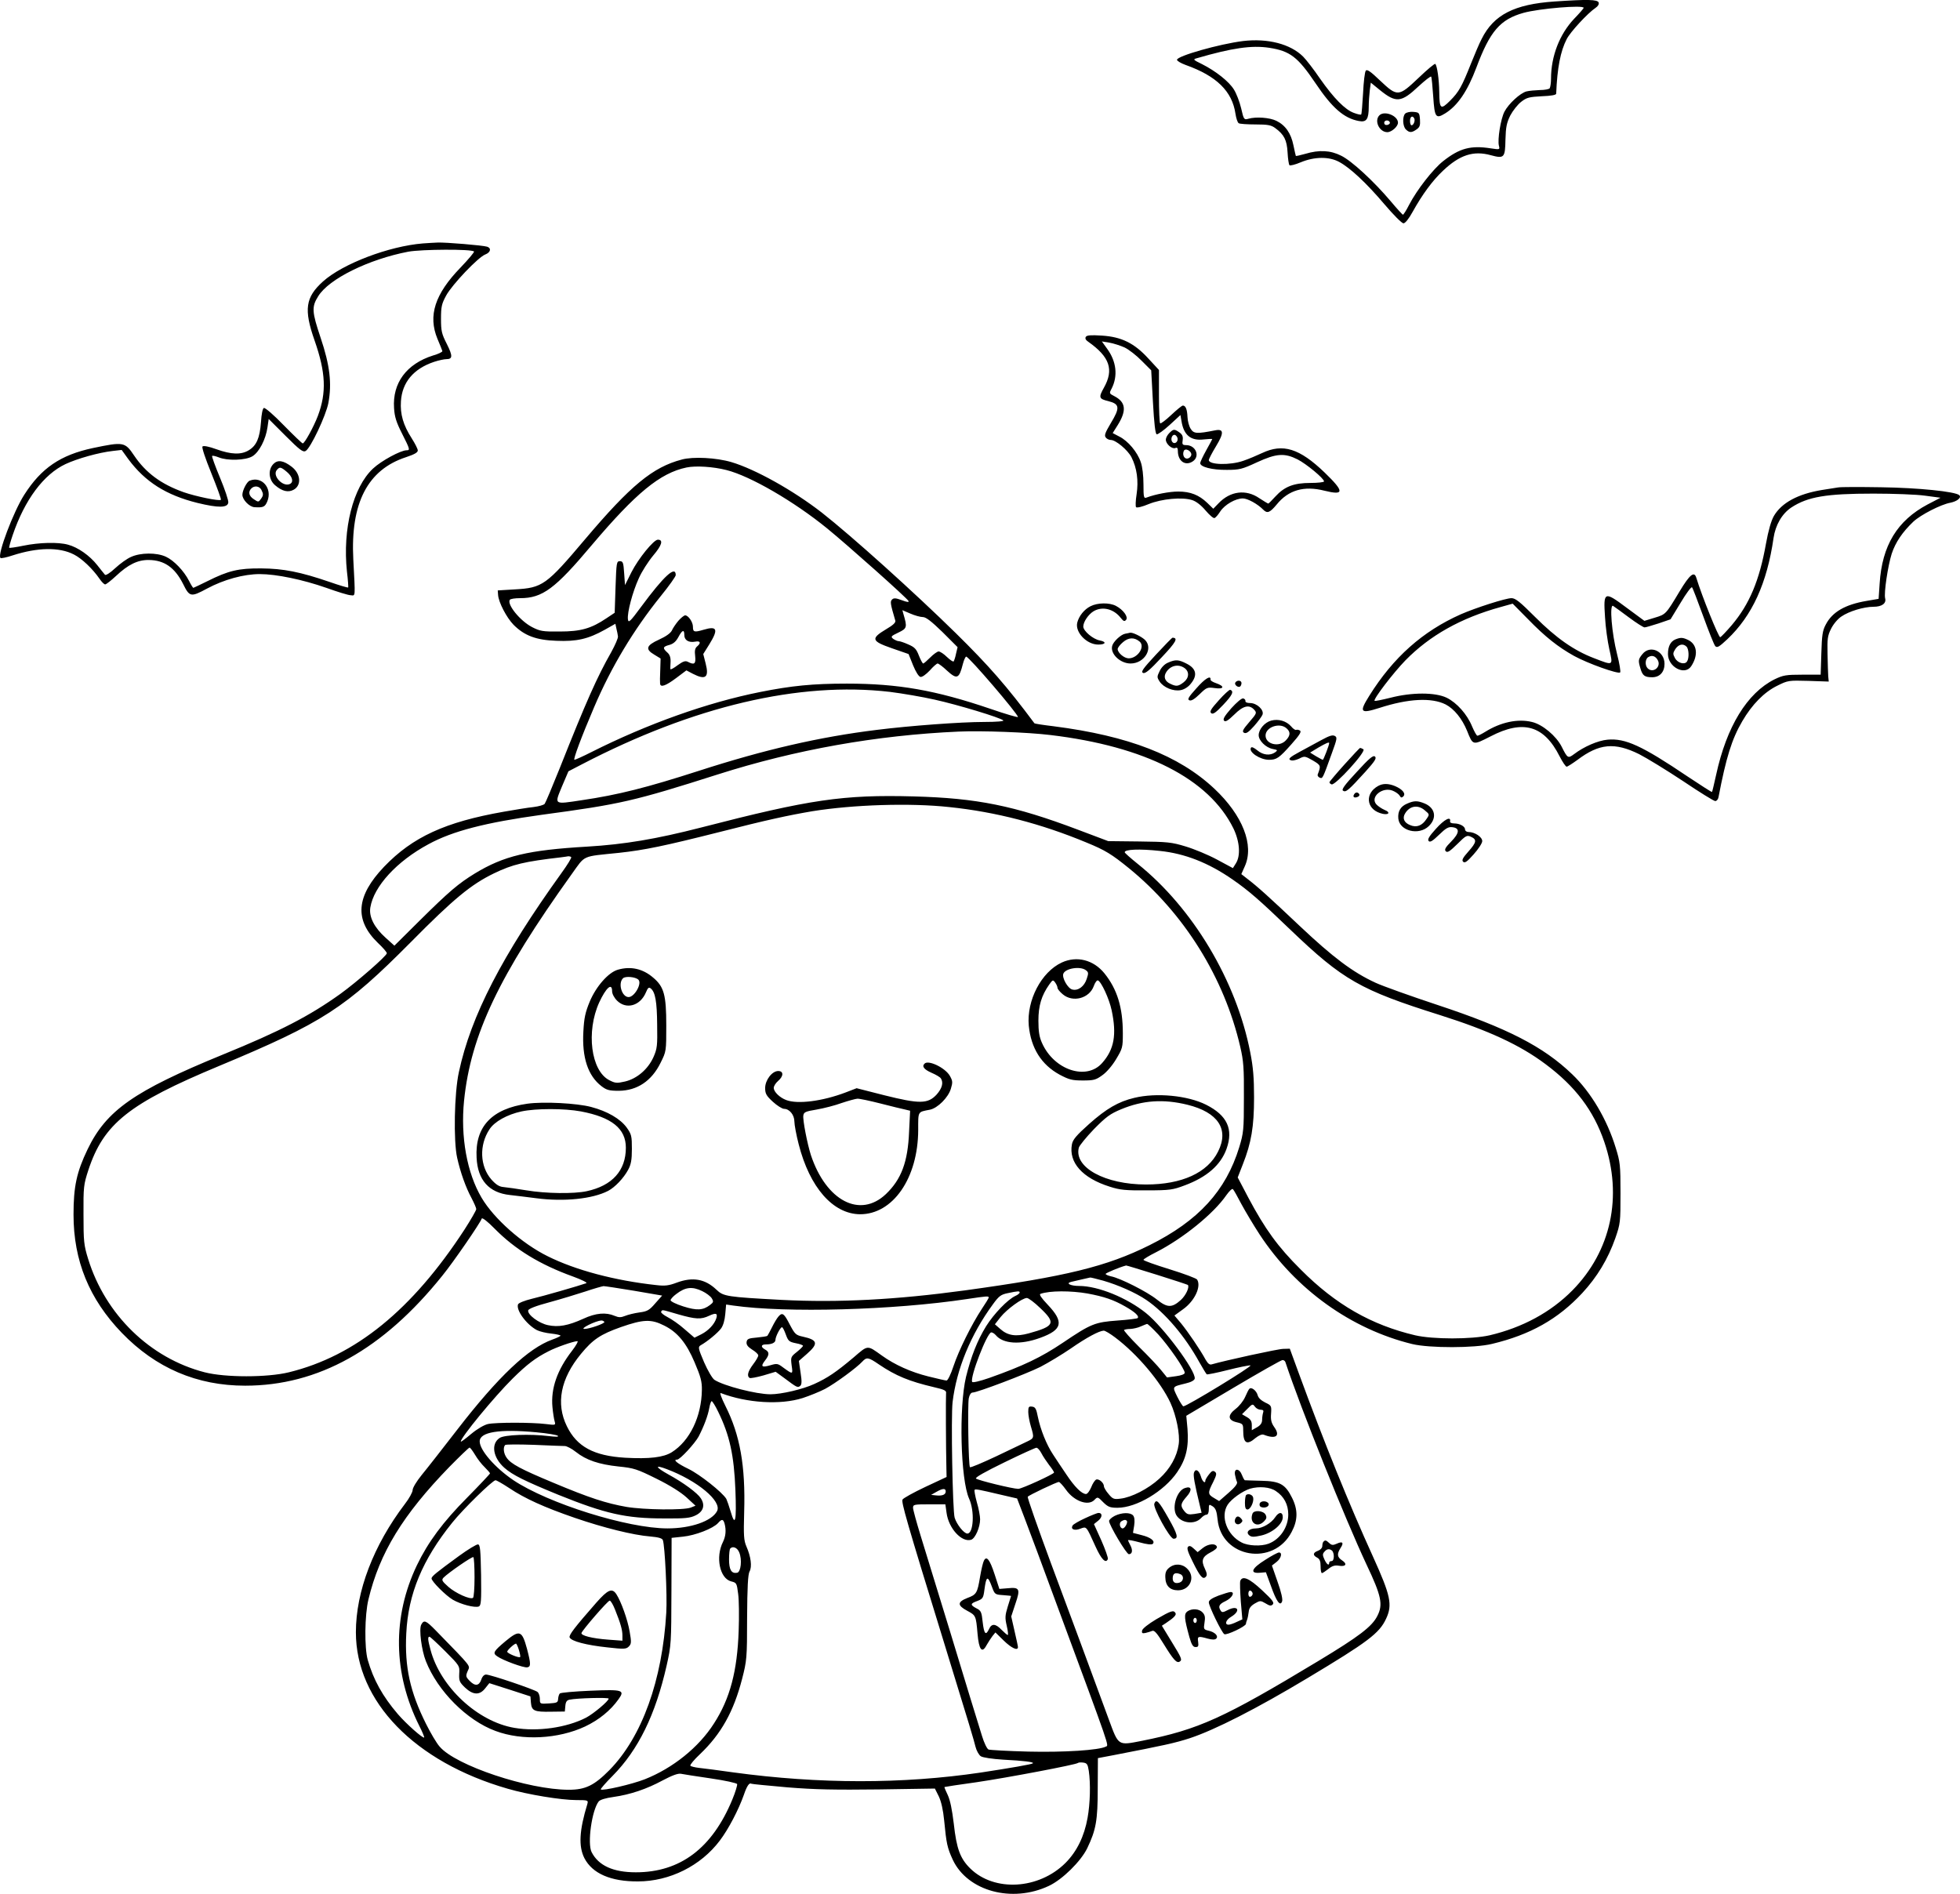 <?xml version="1.0" encoding="UTF-8"?>
<svg xmlns="http://www.w3.org/2000/svg" version="1.0" viewBox="0 0 1139.782 1101.417" preserveAspectRatio="xMidYMid meet">
  <g transform="translate(-310.047,1466.867) scale(0.1,-0.1)" fill="#000000" stroke="none">
    <path d="M12140 14660 c-233 -16 -353 -77 -423 -217 -14 -26 -41 -91 -62 -143 -54 -136 -71 -166 -122 -217 -55 -55 -62 -49 -63 52 -1 71 -12 151 -23 162 -4 3 -47 -33 -97 -81 -117 -111 -123 -111 -224 -16 -55 53 -76 67 -83 58 -6 -7 -13 -66 -16 -132 -4 -65 -8 -121 -11 -123 -2 -3 -21 1 -42 9 -51 18 -117 85 -197 199 -36 53 -81 111 -99 129 -74 73 -205 107 -349 90 -137 -17 -384 -87 -384 -109 0 -7 23 -20 50 -30 180 -64 271 -153 290 -284 4 -26 12 -51 19 -55 6 -4 50 -7 98 -7 72 0 91 -4 114 -21 52 -38 68 -70 72 -142 2 -37 7 -70 11 -74 4 -4 33 3 66 17 80 33 164 34 223 2 63 -34 157 -121 263 -246 52 -61 101 -111 111 -111 10 0 31 26 54 68 55 99 115 181 176 238 97 92 177 118 278 90 78 -21 83 -15 85 91 2 73 7 97 28 140 15 28 43 64 64 80 32 25 47 28 120 32 53 2 83 7 83 15 6 150 25 247 61 317 21 42 123 152 168 182 15 10 21 22 18 31 -7 18 -64 19 -257 6z m170 -37 c0 -3 -25 -32 -56 -64 -84 -89 -134 -217 -134 -348 0 -25 -4 -50 -8 -56 -4 -5 -29 -10 -57 -10 -27 -1 -62 -4 -78 -8 -37 -10 -104 -72 -128 -118 -22 -43 -41 -163 -32 -198 6 -23 5 -23 -48 -15 -116 18 -181 1 -277 -75 -59 -47 -151 -165 -197 -253 -16 -32 -33 -58 -36 -58 -3 0 -35 35 -71 78 -99 117 -227 235 -288 265 -63 32 -129 35 -209 11 -29 -8 -54 -14 -55 -12 -1 2 -7 29 -14 62 -14 69 -46 116 -99 142 -39 19 -118 25 -163 12 -25 -7 -27 -5 -42 61 -9 38 -28 87 -42 109 -29 47 -105 107 -186 148 -52 25 -53 28 -30 34 206 60 319 76 420 61 123 -19 167 -53 271 -207 96 -143 165 -203 251 -219 45 -9 58 10 58 83 0 27 3 70 6 95 l6 45 54 -44 c93 -75 123 -72 223 22 38 35 71 61 74 57 3 -4 8 -57 12 -116 8 -122 15 -131 69 -98 73 45 130 129 182 267 79 211 138 280 274 318 90 25 350 47 350 29z M11272 14008 c-17 -17 -15 -74 4 -92 20 -20 34 -20 62 0 19 13 22 24 20 57 -3 40 -5 42 -38 45 -19 2 -41 -3 -48 -10z m52 -27 c8 -12 -3 -41 -15 -41 -5 0 -9 11 -9 25 0 25 14 34 24 16z M11122 13998 c-32 -32 0 -98 46 -98 25 0 62 33 62 55 0 41 -79 72 -108 43z m61 -43 c1 -5 -6 -11 -15 -13 -11 -2 -18 3 -18 13 0 17 30 18 33 0z M5560 13253 c-198 -16 -466 -118 -581 -221 -102 -92 -113 -162 -49 -344 65 -186 70 -302 19 -438 -24 -63 -77 -160 -88 -160 -4 0 -54 48 -111 106 -56 58 -108 103 -115 100 -7 -2 -14 -34 -17 -84 -7 -91 -26 -135 -71 -162 -44 -27 -102 -25 -188 6 -44 16 -75 22 -81 16 -5 -5 15 -66 52 -157 33 -82 58 -150 55 -153 -9 -9 -147 20 -216 44 -132 47 -221 113 -289 214 -53 79 -62 80 -239 43 -188 -40 -300 -116 -399 -271 -63 -98 -158 -349 -139 -368 4 -4 36 3 72 15 143 46 270 49 355 5 46 -23 109 -83 149 -141 12 -18 27 -33 33 -33 6 0 34 22 63 49 70 66 126 94 191 93 90 -1 151 -44 199 -139 38 -77 45 -78 140 -27 97 52 213 84 306 84 96 0 250 -32 387 -80 64 -23 128 -43 142 -43 28 -2 27 -20 15 208 -17 328 83 522 307 595 48 16 68 27 68 39 0 9 -16 40 -35 70 -50 78 -68 141 -63 216 7 110 73 189 192 229 27 9 60 16 72 16 37 0 38 18 3 88 -30 59 -34 75 -34 147 0 70 4 87 30 135 34 63 187 224 228 239 31 12 36 37 10 45 -26 8 -241 26 -288 24 -22 -1 -60 -3 -85 -5z m297 -47 c3 -3 -32 -45 -79 -94 -149 -154 -189 -279 -134 -413 15 -35 28 -68 29 -72 1 -5 -23 -17 -55 -26 -154 -49 -236 -160 -226 -306 3 -50 13 -82 46 -147 47 -93 48 -98 27 -98 -34 0 -147 -61 -195 -106 -117 -109 -178 -352 -152 -599 6 -49 9 -92 7 -93 -2 -2 -50 12 -107 32 -172 59 -270 78 -398 79 -133 1 -191 -13 -313 -74 -43 -21 -80 -39 -82 -39 -3 0 -14 18 -25 40 -30 59 -89 120 -135 141 -54 25 -147 24 -202 -1 -24 -10 -65 -40 -93 -66 -29 -27 -54 -43 -59 -38 -4 5 -25 30 -45 56 -44 56 -113 104 -170 119 -57 16 -168 13 -260 -6 -43 -9 -80 -14 -82 -12 -2 2 7 35 20 73 70 206 180 354 308 414 69 32 193 67 274 76 l52 6 39 -54 c98 -132 220 -209 401 -254 123 -30 176 -29 180 2 2 12 -20 77 -48 144 -28 67 -49 125 -46 127 3 3 20 -1 38 -8 50 -21 156 -18 196 6 39 23 78 98 88 169 l7 48 98 -98 c83 -83 102 -97 117 -88 29 17 118 206 132 279 21 113 9 219 -45 379 -51 152 -53 180 -14 242 62 101 294 215 524 259 78 14 368 16 382 1z M4691 11971 c-33 -33 -29 -93 10 -125 41 -35 76 -43 108 -25 46 26 40 93 -12 133 -48 37 -81 42 -106 17z m78 -47 c33 -28 41 -61 15 -71 -41 -16 -101 50 -74 82 17 20 23 19 59 -11z M4552 11873 c-16 -6 -42 -56 -42 -82 0 -28 40 -70 70 -72 52 -3 61 1 75 34 31 76 -32 149 -103 120z m68 -52 c13 -26 13 -33 -3 -55 -13 -18 -15 -18 -40 -1 -29 18 -35 43 -15 63 18 18 46 14 58 -7z M9415 12710 c-6 -9 -1 -19 14 -29 125 -88 150 -162 91 -267 -32 -57 -29 -65 25 -78 67 -17 70 -38 14 -130 -32 -54 -38 -70 -28 -82 6 -8 19 -14 29 -14 29 0 98 -58 120 -100 32 -63 42 -137 30 -216 -6 -37 -7 -71 -3 -75 5 -5 38 3 73 18 76 31 197 42 254 23 22 -7 52 -30 77 -60 23 -27 46 -47 52 -44 7 2 22 20 34 39 26 39 88 75 131 75 27 0 86 -32 119 -66 23 -23 38 -17 78 31 68 84 159 110 277 80 117 -29 117 -6 1 106 -146 140 -242 170 -363 113 -30 -14 -79 -35 -109 -45 -76 -27 -201 -24 -201 4 0 6 18 41 41 79 48 79 47 104 -4 94 -106 -21 -124 -20 -142 8 -10 15 -18 46 -19 69 -2 46 -11 67 -27 67 -6 0 -36 -25 -68 -55 -32 -30 -61 -52 -64 -48 -4 3 -7 75 -7 158 l0 152 -61 66 c-82 90 -157 127 -272 134 -63 4 -86 2 -92 -7z m225 -62 c25 -12 70 -47 100 -78 l55 -55 10 -184 c7 -126 14 -186 22 -188 6 -2 40 22 75 54 l63 58 6 -35 c13 -82 54 -116 129 -107 28 3 50 4 50 2 0 -1 -16 -31 -35 -65 -19 -34 -35 -68 -35 -75 0 -22 70 -40 155 -39 73 0 89 4 175 44 113 52 160 55 236 17 51 -26 154 -111 154 -128 0 -5 -36 -9 -79 -9 -97 0 -151 -21 -204 -79 -20 -22 -39 -41 -41 -41 -3 0 -26 14 -52 31 -78 54 -170 42 -238 -30 l-30 -31 -35 34 c-48 46 -98 66 -169 66 -51 0 -134 -16 -184 -35 -16 -6 -18 1 -18 77 0 50 -6 103 -16 130 -19 57 -74 123 -125 148 l-38 20 29 46 c53 85 48 134 -20 169 -29 15 -30 16 -15 44 37 73 28 157 -26 231 l-31 43 43 -7 c24 -4 64 -17 89 -28z M9900 12150 c-11 -11 -20 -28 -20 -38 0 -25 35 -56 55 -49 11 5 15 0 15 -17 0 -59 43 -89 86 -61 45 29 19 95 -38 95 -21 0 -24 4 -20 29 3 21 -2 33 -19 45 -30 21 -35 20 -59 -4z m47 -26 c8 -21 -13 -42 -28 -27 -13 13 -5 43 11 43 6 0 13 -7 17 -16z m81 -102 c-2 -9 -11 -18 -21 -20 -19 -4 -32 20 -23 43 8 22 48 0 44 -23z M7065 11996 c-168 -44 -297 -150 -561 -462 -227 -269 -249 -284 -409 -293 l-100 -6 2 -27 c3 -42 49 -131 90 -173 63 -63 131 -89 249 -93 118 -5 184 10 281 64 l62 35 6 -28 c4 -15 8 -36 9 -45 2 -9 -16 -50 -39 -92 -82 -144 -144 -283 -300 -676 -43 -107 -82 -200 -87 -206 -5 -7 -34 -15 -66 -19 -31 -3 -109 -16 -172 -27 -341 -60 -530 -147 -696 -320 -163 -171 -174 -309 -36 -443 29 -27 52 -54 52 -60 0 -15 -174 -167 -271 -237 -179 -128 -348 -216 -684 -353 -515 -211 -676 -324 -785 -550 -64 -133 -82 -217 -82 -380 0 -268 91 -491 281 -688 197 -204 436 -307 717 -307 425 0 802 210 1147 640 65 80 221 307 229 332 3 7 36 -19 74 -58 120 -122 265 -210 456 -279 52 -19 86 -36 78 -39 -39 -14 -253 -76 -318 -91 -41 -10 -76 -24 -79 -32 -13 -33 49 -118 110 -150 16 -8 53 -17 83 -20 30 -3 54 -9 54 -12 0 -3 -22 -14 -48 -23 -139 -50 -313 -214 -552 -523 -85 -110 -178 -229 -207 -264 -30 -37 -53 -75 -53 -88 0 -12 -20 -49 -45 -81 -183 -241 -285 -509 -285 -746 0 -402 341 -754 883 -910 116 -34 311 -66 399 -66 68 0 70 -1 64 -23 -47 -154 -52 -246 -17 -315 46 -89 153 -136 311 -135 185 0 366 91 476 237 51 67 110 181 140 266 18 53 32 73 44 65 3 -2 98 -11 210 -21 160 -13 277 -15 531 -12 l326 5 23 -46 c14 -30 25 -78 31 -140 13 -135 18 -158 50 -228 86 -183 345 -253 559 -152 79 37 186 143 223 219 51 107 61 161 61 349 l1 175 90 17 c295 57 359 71 445 99 145 48 387 171 685 350 350 210 417 260 456 345 38 81 26 135 -76 360 -141 310 -284 664 -431 1065 l-53 145 -38 -1 c-30 0 -340 -68 -416 -90 -12 -4 -22 4 -35 26 -31 58 -104 164 -143 212 l-39 46 51 37 c67 48 106 132 81 172 -4 7 -76 34 -160 60 -84 26 -152 50 -152 55 0 4 33 24 73 44 155 79 334 223 409 332 17 24 34 40 38 35 5 -4 27 -44 50 -88 24 -44 71 -123 105 -175 210 -320 532 -551 888 -638 100 -24 363 -24 464 1 222 53 384 144 525 296 86 93 149 197 192 319 29 84 30 92 30 262 0 162 -2 181 -28 264 -50 164 -144 323 -253 427 -167 161 -378 269 -783 403 -157 52 -319 110 -360 129 -133 61 -248 148 -441 330 -183 173 -245 229 -308 277 l-32 25 20 45 c56 123 -12 297 -177 452 -206 193 -498 307 -935 363 -60 7 -110 15 -111 17 -161 216 -264 334 -457 524 -240 236 -608 567 -779 701 -167 130 -388 253 -526 294 -88 26 -223 33 -289 15z m260 -61 c139 -35 392 -182 585 -339 120 -98 467 -407 474 -423 3 -8 -10 -6 -39 5 -35 13 -47 14 -57 4 -12 -12 -10 -24 19 -123 3 -11 -13 -26 -54 -50 -90 -54 -85 -69 33 -110 l98 -34 26 -65 c16 -39 33 -66 43 -68 10 -2 32 14 54 37 20 23 41 41 46 41 5 0 30 -18 54 -41 59 -54 71 -48 93 39 6 23 15 42 19 42 16 0 301 -333 301 -351 0 -4 -72 17 -159 47 -320 109 -538 147 -836 147 -197 0 -320 -12 -505 -49 -306 -61 -654 -185 -980 -349 -49 -25 -94 -45 -99 -45 -9 0 40 132 114 305 100 235 230 451 388 647 48 59 87 114 87 122 0 58 -68 -4 -201 -184 -65 -88 -74 -96 -77 -73 -5 39 27 159 63 238 17 39 55 98 84 133 51 60 60 92 27 92 -24 0 -112 -108 -153 -188 l-38 -76 -5 70 c-4 61 -7 69 -25 69 -19 0 -20 -8 -25 -150 l-5 -150 -48 -32 c-89 -60 -150 -77 -272 -77 -100 -1 -114 2 -161 26 -69 36 -146 131 -129 158 3 6 30 10 60 10 130 0 203 54 418 310 255 301 396 418 550 450 53 11 154 5 232 -15z m1142 -855 c18 0 49 -24 114 -87 l88 -88 -9 -38 c-4 -21 -11 -41 -14 -45 -4 -3 -21 9 -39 26 -18 18 -40 32 -48 32 -8 0 -30 -16 -49 -35 -19 -19 -37 -35 -41 -35 -4 0 -15 21 -25 46 -15 39 -25 49 -62 65 -24 11 -49 19 -56 19 -7 0 -20 6 -31 13 -16 13 -14 16 30 37 50 24 52 30 29 108 l-6 22 47 -20 c25 -11 58 -20 72 -20z m-192 -435 c72 -9 189 -29 260 -45 136 -30 383 -105 400 -121 5 -5 -39 -9 -112 -9 -135 0 -432 -22 -623 -46 -334 -41 -654 -115 -1035 -238 -304 -98 -470 -140 -681 -171 -165 -25 -160 -28 -116 79 l38 89 79 41 c650 338 1263 482 1790 421z m934 -251 c552 -66 922 -255 1064 -543 37 -77 43 -159 14 -204 l-17 -27 -93 50 c-50 27 -132 61 -182 76 -82 25 -106 27 -270 29 l-180 2 -175 66 c-373 141 -589 184 -955 194 -412 11 -603 -17 -1238 -181 -261 -67 -445 -98 -662 -111 -344 -20 -485 -54 -653 -156 -96 -59 -148 -103 -318 -271 l-150 -149 -51 46 c-66 59 -98 122 -89 176 20 123 154 269 338 368 141 77 333 126 658 171 461 62 535 79 1025 235 452 144 924 228 1400 249 134 6 403 -4 534 -20z m-588 -419 c270 -28 535 -97 797 -206 110 -45 147 -68 248 -150 320 -261 554 -636 647 -1039 19 -82 22 -123 21 -295 0 -188 -2 -205 -27 -288 -78 -254 -237 -428 -522 -570 -249 -124 -485 -182 -1075 -263 -397 -54 -732 -72 -1065 -55 -316 17 -338 20 -378 59 -66 63 -138 76 -232 41 -45 -17 -68 -20 -118 -14 -240 26 -470 87 -632 168 -148 73 -312 218 -384 340 -85 144 -123 354 -102 564 39 383 203 728 626 1318 82 114 55 101 276 124 148 16 263 40 584 121 274 70 399 97 540 121 237 38 567 49 796 24z m1224 -255 c146 -15 283 -69 423 -166 95 -66 155 -118 337 -293 305 -292 406 -350 870 -496 284 -90 465 -174 613 -285 173 -129 280 -270 342 -453 108 -317 39 -634 -185 -862 -126 -128 -291 -217 -482 -262 -106 -24 -329 -24 -433 0 -255 60 -463 179 -665 382 -134 133 -208 236 -305 418 l-62 118 30 77 c49 124 65 218 65 387 0 115 -5 177 -22 263 -81 417 -334 840 -655 1097 -41 33 -75 63 -75 67 -2 17 85 21 204 8z m-3423 -36 c4 -3 -22 -45 -56 -92 -346 -481 -527 -831 -597 -1158 -27 -122 -32 -402 -10 -499 19 -85 50 -172 83 -233 15 -29 28 -58 28 -65 0 -7 -31 -61 -69 -120 -304 -466 -633 -734 -1020 -829 -126 -31 -371 -31 -491 0 -317 82 -577 335 -677 659 -25 81 -27 102 -27 258 -1 161 1 175 28 258 89 271 236 388 762 607 602 251 733 336 1114 720 250 253 350 335 484 400 108 52 175 68 391 93 17 2 35 5 41 6 6 0 13 -2 16 -5z m3406 -2429 c96 -30 177 -57 180 -59 11 -12 -11 -60 -40 -87 -52 -47 -79 -47 -140 2 -56 45 -214 125 -267 135 -17 4 -31 10 -31 14 0 5 80 39 119 49 2 1 82 -24 179 -54z m-313 -34 c87 -25 191 -71 251 -112 109 -74 226 -212 308 -361 21 -37 41 -70 44 -72 4 -2 59 9 122 25 63 16 123 28 132 27 16 -3 -370 -238 -390 -238 -4 0 -20 25 -35 55 -30 62 -32 58 48 78 31 7 51 18 53 28 8 44 -182 300 -283 381 -110 89 -279 158 -389 158 -52 0 -81 16 -45 24 27 7 101 23 109 25 3 1 37 -8 75 -18z m-2727 -59 l163 -28 -40 -45 c-35 -41 -47 -47 -92 -53 -29 -4 -66 -13 -83 -20 -25 -10 -37 -10 -61 0 -51 22 -110 17 -183 -17 -88 -40 -145 -50 -205 -37 -53 11 -120 61 -115 86 2 9 44 26 123 47 66 18 161 47 210 63 50 17 97 30 105 31 8 0 88 -12 178 -27z m396 -2 c23 -11 47 -29 55 -41 12 -20 11 -24 -10 -40 -41 -31 -76 -33 -155 -8 -41 13 -74 29 -74 36 0 6 15 23 33 36 53 41 93 45 151 17z m1846 -8 c0 -5 -11 -14 -25 -20 -45 -21 -124 -103 -170 -176 -51 -83 -87 -174 -117 -295 -42 -177 -32 -597 18 -708 33 -72 26 -203 -10 -203 -20 0 -62 53 -74 92 -12 39 -22 587 -12 673 23 191 105 392 235 569 34 47 46 56 85 64 61 13 70 13 70 4z m395 -6 c96 -18 150 -36 220 -76 56 -32 82 -56 71 -67 -3 -3 -56 -10 -116 -14 -133 -10 -154 -18 -320 -130 -125 -84 -229 -134 -427 -204 -52 -18 -96 -29 -99 -23 -15 24 87 288 111 288 7 0 18 -7 26 -16 42 -51 143 -58 258 -16 130 47 140 92 44 193 -38 40 -51 60 -42 63 54 19 176 19 274 2z m-575 -23 c0 -5 -19 -35 -41 -68 -59 -90 -133 -239 -164 -332 -15 -46 -33 -83 -40 -83 -7 0 -55 11 -107 24 -100 25 -194 67 -269 121 -87 62 -79 63 -165 -11 -101 -85 -151 -119 -228 -154 -67 -31 -192 -60 -255 -60 -83 0 -272 49 -326 84 -12 8 -39 54 -60 102 -35 82 -36 89 -20 99 41 23 99 72 118 97 13 17 22 49 25 84 l5 56 41 -6 c309 -44 930 -27 1361 38 113 17 125 18 125 9z m299 -61 c93 -88 85 -106 -67 -148 -74 -20 -121 -13 -164 25 l-32 28 33 42 c37 46 126 111 153 111 9 0 44 -26 77 -58z m-2105 -37 c102 -29 133 -31 181 -8 39 18 50 14 41 -15 -11 -35 -46 -72 -87 -93 l-40 -20 -57 49 c-31 28 -76 59 -100 71 -23 12 -40 26 -37 31 8 13 -1 14 99 -15z m-429 -44 c5 -9 -87 -41 -116 -41 -30 0 64 47 98 49 6 1 14 -3 18 -8z m347 -21 c78 -38 131 -103 178 -215 35 -82 43 -111 42 -160 -2 -154 -70 -296 -175 -362 -48 -30 -129 -40 -272 -32 -181 11 -280 64 -338 183 -65 132 -37 277 82 421 69 84 114 114 233 156 129 45 175 47 250 9z m2874 -52 c60 -66 154 -201 154 -223 0 -8 -20 -16 -52 -20 l-51 -7 -35 43 c-19 24 -77 85 -128 135 -51 51 -90 95 -87 98 4 3 20 6 37 6 17 1 45 7 61 15 17 7 33 14 36 14 4 1 33 -27 65 -61z m-250 -18 c129 -97 265 -259 321 -380 34 -74 56 -184 48 -240 -10 -72 -50 -144 -113 -201 -64 -59 -162 -109 -226 -116 -38 -5 -45 -2 -69 27 -15 17 -27 38 -27 45 0 20 -29 45 -45 39 -7 -3 -21 -23 -29 -45 -9 -21 -22 -39 -30 -39 -25 0 -66 41 -114 113 -27 40 -62 92 -78 117 -38 57 -73 145 -88 218 -9 47 -15 58 -33 60 -20 3 -23 -1 -23 -31 0 -18 7 -56 15 -83 20 -67 20 -69 -22 -89 -21 -10 -103 -49 -182 -87 -79 -37 -147 -66 -150 -62 -9 8 -14 359 -7 400 4 21 13 34 22 34 27 0 309 107 394 149 46 24 126 72 177 107 92 64 165 103 192 104 8 0 38 -18 67 -40z m-3159 -77 c-86 -111 -124 -219 -114 -327 3 -33 9 -71 13 -84 6 -22 6 -22 -52 -15 -80 10 -290 10 -336 0 -22 -5 -62 -28 -98 -58 -33 -28 -60 -48 -60 -44 0 24 195 261 302 367 83 82 133 120 208 158 46 24 144 58 168 59 7 1 -7 -25 -31 -56z m1784 -79 c99 -67 177 -99 322 -133 61 -14 72 -20 69 -36 -2 -18 -1 -315 2 -438 l1 -48 -124 -58 c-68 -32 -127 -65 -132 -73 -8 -15 19 -112 246 -848 147 -477 168 -548 178 -589 6 -24 20 -49 31 -56 12 -8 67 -16 131 -20 120 -6 180 -14 172 -21 -5 -6 -127 -27 -304 -54 -452 -67 -939 -67 -1438 1 -82 12 -171 23 -198 26 -26 3 -50 9 -52 13 -3 5 22 35 56 67 123 117 196 248 245 438 27 105 29 121 29 355 1 179 5 251 14 269 16 28 8 87 -18 146 -15 35 -17 62 -13 201 8 268 -24 447 -109 616 -23 46 -35 79 -27 75 153 -58 346 -70 476 -29 40 13 99 37 130 53 60 32 185 124 217 159 25 27 35 26 96 -16z m2364 14 c90 -272 347 -911 472 -1178 87 -183 97 -233 63 -299 -31 -62 -106 -119 -343 -262 -552 -333 -695 -398 -1024 -464 -143 -28 -137 -32 -195 125 -130 353 -208 564 -337 910 -76 206 -137 379 -134 384 6 9 168 86 181 86 5 0 24 -21 42 -46 47 -66 128 -95 164 -59 19 20 20 20 54 -15 26 -25 38 -30 81 -30 110 0 271 96 347 207 52 76 68 145 60 252 l-7 76 273 162 c150 89 279 162 286 162 7 1 15 -5 17 -11z m-3298 -290 c67 -137 92 -253 100 -455 7 -180 -1 -217 -27 -127 -10 34 -22 68 -26 76 -24 39 -154 142 -220 174 -64 31 -93 54 -66 54 17 0 103 94 125 134 31 60 54 121 62 166 4 22 10 40 14 40 4 0 22 -28 38 -62z m-1058 -119 c64 -6 121 -15 126 -21 6 -6 -13 -6 -55 -1 -106 13 -256 8 -284 -11 -52 -34 -39 -115 28 -174 48 -42 117 -76 312 -156 275 -111 394 -138 615 -138 124 -1 153 2 185 18 45 22 56 59 30 99 -20 31 -101 91 -189 139 -77 43 -81 58 -10 31 179 -67 324 -188 293 -245 -31 -58 -152 -100 -288 -100 -231 0 -694 145 -897 281 -106 72 -195 174 -195 225 0 55 115 73 329 53z m166 -80 c11 0 40 -15 64 -34 60 -48 135 -73 249 -85 89 -9 107 -15 220 -71 79 -39 142 -79 175 -109 l52 -48 -28 -11 c-41 -16 -271 -13 -373 4 -119 21 -215 52 -427 141 -189 79 -246 109 -271 146 -17 24 -21 59 -8 73 4 4 79 4 167 1 88 -4 169 -7 180 -7z m-522 -51 c14 -24 39 -56 56 -72 17 -17 31 -33 31 -36 0 -3 -60 -67 -133 -141 -140 -141 -227 -258 -292 -393 -144 -301 -139 -630 14 -935 18 -35 30 -65 28 -67 -7 -7 -105 80 -153 136 -89 104 -142 200 -175 315 -20 71 -18 261 4 352 65 271 200 492 471 771 60 61 113 112 117 112 4 0 18 -19 32 -42z m3293 10 c9 -18 30 -49 45 -69 16 -20 29 -40 29 -44 0 -9 -188 -95 -208 -95 -32 0 -236 50 -246 60 -6 6 50 38 165 94 96 47 180 85 186 85 7 1 20 -14 29 -31z m-3095 -203 c91 -61 203 -112 383 -174 166 -57 338 -100 438 -108 46 -4 69 -10 73 -21 12 -31 26 -322 20 -422 -23 -394 -141 -722 -330 -915 -89 -90 -140 -115 -237 -115 -235 0 -658 141 -751 251 -18 20 -53 80 -79 132 -93 186 -125 331 -115 526 11 230 94 429 267 644 63 79 235 247 252 247 6 0 41 -20 79 -45z m2539 -20 c0 -19 -20 -27 -57 -23 l-28 3 30 17 c38 22 55 22 55 3z m320 -19 l95 -22 44 -115 c24 -62 111 -296 193 -519 312 -843 297 -800 279 -809 -40 -21 -243 -34 -451 -29 -118 3 -222 9 -231 12 -9 4 -26 39 -38 79 -24 77 -97 314 -185 605 -112 364 -129 420 -172 560 -24 78 -44 151 -44 162 0 19 7 20 94 20 l94 0 7 -50 c12 -90 88 -173 143 -156 24 8 52 73 52 119 0 18 -8 63 -19 99 -10 37 -16 70 -13 72 5 6 20 3 152 -28z m-1606 -168 c10 -38 7 -73 -9 -106 -45 -89 -19 -213 47 -230 32 -8 33 -10 41 -73 5 -35 6 -131 3 -214 -8 -234 -50 -395 -144 -540 -88 -138 -238 -259 -402 -324 -74 -29 -246 -69 -256 -59 -2 3 28 38 69 79 150 152 249 355 314 641 27 120 27 132 28 433 l1 310 66 7 c71 7 175 47 204 79 22 25 30 24 38 -3z m85 -167 c18 -42 10 -115 -12 -119 -33 -6 -47 17 -47 78 0 31 3 60 7 63 15 16 41 5 52 -22z m2033 -1271 c11 -74 8 -190 -7 -273 -19 -107 -62 -196 -129 -263 -155 -154 -413 -169 -553 -32 -59 58 -80 115 -96 260 -10 83 -21 137 -35 167 -12 25 -21 46 -19 47 1 1 85 14 187 28 177 26 579 102 589 112 3 3 17 4 31 2 21 -3 26 -9 32 -48z m-2198 -44 c83 -12 151 -27 153 -33 2 -6 -10 -47 -28 -90 -117 -283 -303 -423 -561 -423 -132 0 -217 39 -257 117 -26 50 1 244 41 295 8 10 41 20 85 26 99 14 194 46 288 97 55 29 88 41 105 38 14 -3 92 -15 174 -27z M7045 11058 c-15 -18 -32 -43 -38 -57 -8 -15 -34 -34 -74 -52 -75 -34 -82 -56 -27 -88 l36 -22 -2 -67 c-2 -37 -2 -73 -1 -79 2 -24 33 -13 93 32 l60 45 38 -20 c74 -38 95 -21 74 60 l-14 55 35 56 c55 89 46 109 -34 85 -54 -16 -61 -13 -61 18 0 27 -27 66 -45 66 -7 0 -25 -15 -40 -32z m35 -83 c0 -29 25 -45 63 -38 30 6 36 -7 11 -28 -12 -10 -15 -25 -11 -56 5 -46 -5 -53 -43 -33 -14 7 -27 3 -59 -20 -22 -17 -41 -27 -42 -23 -1 5 0 24 1 43 1 25 -5 42 -19 54 -29 26 -26 34 12 44 22 6 38 19 52 45 23 43 35 47 35 12z M9275 9071 c-119 -55 -205 -220 -192 -367 13 -131 73 -227 179 -285 55 -29 72 -34 135 -34 63 0 76 3 113 30 25 17 59 57 81 94 37 62 39 68 39 150 0 151 -33 257 -107 349 -64 79 -161 103 -248 63z m139 -44 c17 -12 17 -18 6 -51 -14 -44 -50 -71 -84 -62 -26 6 -61 68 -52 92 12 31 97 45 130 21z m-164 -103 c0 -7 14 -24 31 -38 58 -49 154 -24 180 48 7 20 18 35 24 33 19 -6 66 -107 80 -174 30 -141 15 -227 -55 -306 -91 -104 -280 -42 -350 116 -16 35 -21 68 -21 130 0 87 18 146 63 210 20 28 22 29 35 11 7 -10 13 -23 13 -30z M6693 9029 c-55 -16 -126 -97 -163 -185 -26 -63 -33 -96 -37 -173 -9 -153 27 -259 105 -319 30 -23 45 -27 101 -27 107 1 191 57 243 163 33 66 33 67 33 217 0 177 -13 225 -76 278 -60 52 -131 68 -206 46z m120 -58 c22 -22 -23 -101 -57 -101 -39 0 -63 79 -33 109 13 14 73 9 90 -8z m-153 -67 c0 -15 12 -38 29 -55 54 -53 135 -30 168 49 11 27 17 31 28 22 26 -21 36 -76 37 -211 2 -122 0 -139 -21 -187 -32 -72 -97 -127 -166 -143 -48 -11 -57 -10 -92 8 -106 55 -135 282 -58 452 40 86 75 117 75 65z M8477 8483 c-17 -16 -3 -34 40 -53 26 -11 51 -26 55 -33 16 -25 7 -58 -25 -94 -51 -55 -100 -55 -304 -4 l-161 41 -65 -25 c-135 -51 -278 -69 -344 -44 -38 14 -73 48 -73 71 0 10 11 28 25 40 33 28 33 58 1 58 -36 0 -76 -53 -76 -99 0 -33 7 -45 45 -80 24 -22 54 -41 65 -41 31 0 60 -35 60 -74 0 -18 11 -78 25 -132 64 -251 199 -405 356 -407 192 -1 338 210 339 490 0 111 -4 104 68 118 45 9 107 71 122 122 11 37 11 45 -6 75 -27 47 -125 94 -147 71z m-256 -232 c63 -16 127 -32 143 -35 l29 -7 -6 -122 c-7 -176 -45 -277 -135 -363 -150 -142 -347 -40 -436 227 -21 66 -48 204 -44 230 3 20 12 24 78 35 41 7 107 24 145 38 39 13 79 24 91 25 11 1 72 -12 135 -28z M9697 8284 c-93 -22 -163 -63 -263 -152 -74 -66 -95 -91 -100 -118 -20 -106 61 -197 221 -247 59 -19 92 -22 215 -21 134 0 151 3 220 29 129 48 209 118 243 212 41 115 4 195 -119 257 -108 54 -289 71 -417 40z m308 -40 c179 -44 244 -143 179 -272 -61 -124 -211 -192 -419 -192 -238 0 -420 99 -391 214 3 12 43 61 88 108 71 72 94 89 159 116 126 52 245 60 384 26z M6168 8250 c-207 -29 -306 -133 -296 -314 6 -130 72 -204 193 -217 33 -4 103 -12 155 -19 161 -21 326 -4 417 43 40 21 90 74 116 122 17 31 22 58 22 122 0 74 -2 85 -30 124 -37 51 -112 95 -207 120 -83 22 -275 32 -370 19z m311 -45 c179 -34 261 -100 261 -211 0 -133 -79 -221 -228 -253 -75 -16 -236 -14 -350 5 -53 9 -113 17 -132 19 -26 2 -44 13 -72 44 -67 77 -72 200 -11 292 29 45 103 86 186 104 85 18 248 18 346 0z M7628 7013 c-9 -10 -26 -38 -38 -63 -12 -25 -25 -47 -27 -50 -3 -3 -30 -7 -61 -10 -49 -4 -57 -8 -60 -26 -2 -16 7 -28 32 -44 20 -12 36 -27 36 -34 0 -7 -13 -30 -30 -52 -30 -40 -38 -68 -20 -79 5 -3 42 4 81 15 l70 21 52 -38 c72 -54 76 -56 91 -44 9 8 10 26 2 77 l-10 68 47 41 c68 60 63 81 -23 100 -42 9 -47 15 -76 69 -34 67 -44 74 -66 49z m42 -105 c14 -38 19 -43 58 -51 23 -4 42 -11 42 -15 0 -4 -16 -20 -36 -36 -35 -28 -36 -30 -30 -78 8 -54 8 -54 -51 -11 -29 22 -35 23 -72 12 -51 -15 -59 -8 -32 27 26 33 27 50 1 64 -27 15 -25 30 4 30 35 0 56 10 56 27 0 18 28 73 38 73 4 0 14 -19 22 -42z M10366 6592 c-4 -3 -15 -25 -25 -48 -10 -23 -35 -54 -55 -69 -48 -37 -46 -66 7 -78 35 -8 37 -11 37 -47 0 -76 21 -88 72 -44 19 15 37 23 47 19 71 -28 99 -8 61 45 -16 23 -21 41 -18 77 3 46 2 48 -34 65 -24 12 -40 27 -44 43 -7 26 -36 49 -48 37z m66 -122 c14 0 18 -5 14 -16 -3 -9 -6 -28 -6 -42 0 -19 -9 -32 -30 -44 l-30 -17 0 30 c0 22 -7 34 -28 46 l-29 17 31 31 c29 30 32 30 44 13 7 -10 22 -18 34 -18z M10044 6105 c-6 -15 3 -65 35 -197 l9 -37 -41 -7 c-35 -5 -43 -3 -59 16 -25 31 -23 44 13 85 34 38 29 63 -9 50 -47 -14 -77 -108 -52 -156 27 -49 108 -60 146 -18 9 10 23 19 31 19 8 0 13 12 13 31 0 30 1 31 23 17 17 -12 23 -28 28 -76 22 -224 326 -275 431 -72 36 68 37 128 2 198 -39 79 -71 97 -179 99 -49 1 -92 3 -95 3 -3 0 -11 14 -17 30 -15 40 -47 42 -41 3 3 -16 8 -35 12 -43 4 -10 -12 -31 -49 -63 l-55 -48 -30 18 c-36 21 -37 30 -5 92 20 41 22 51 11 60 -11 9 -19 6 -35 -15 -12 -15 -21 -31 -21 -35 0 -22 -18 -6 -26 23 -11 36 -31 48 -40 23z m476 -108 c47 -31 72 -78 72 -136 0 -74 -48 -145 -115 -170 -43 -16 -118 -13 -156 7 -85 43 -125 151 -82 219 21 33 86 80 131 94 52 15 116 10 150 -14z M10347 5974 c-4 -4 -7 -25 -7 -46 0 -27 4 -38 15 -38 17 0 38 44 33 69 -3 17 -29 26 -41 15z M10426 5925 c-3 -9 0 -18 9 -21 21 -8 47 3 43 19 -7 18 -45 20 -52 2z M10384 5866 c-20 -53 27 -85 66 -46 16 16 18 24 10 40 -13 24 -68 28 -76 6z M10516 5845 c-23 -35 -75 -65 -112 -65 -40 0 -61 -22 -39 -40 13 -11 26 -11 71 -1 64 15 124 66 124 106 0 33 -23 32 -44 0z M10283 5834 c-9 -23 13 -40 32 -24 12 10 13 16 4 26 -15 18 -28 18 -36 -2z M9813 5924 c-9 -23 90 -204 112 -204 30 0 24 25 -30 120 -56 99 -70 114 -82 84z M9410 5839 c-35 -16 -68 -35 -72 -42 -13 -22 10 -32 44 -19 38 14 34 18 89 -103 34 -75 60 -102 72 -73 2 7 -15 56 -38 108 l-43 95 26 21 c24 20 24 45 -1 44 -7 -1 -41 -14 -77 -31z M9583 5853 c-18 -9 -33 -23 -33 -30 0 -23 101 -193 115 -193 20 0 24 23 9 51 -7 13 -13 27 -14 30 0 4 30 -2 67 -12 42 -12 71 -15 77 -9 16 16 -12 38 -65 51 l-50 13 7 43 c4 28 2 48 -6 58 -16 19 -66 18 -107 -2z m70 -29 c8 -9 -11 -44 -24 -44 -16 0 -23 31 -8 41 17 10 24 11 32 3z M10797 5703 c-4 -3 -7 -15 -7 -25 0 -11 -11 -23 -25 -28 -30 -11 -32 -26 -5 -40 15 -8 20 -21 20 -50 0 -22 3 -40 8 -40 4 0 20 11 37 24 22 18 38 23 61 19 41 -7 51 10 19 31 -29 19 -31 37 -9 72 21 31 12 41 -22 25 -22 -10 -30 -9 -44 4 -18 17 -24 18 -33 8z m48 -51 c16 -12 16 -62 -1 -62 -8 0 -14 -4 -14 -10 0 -20 -15 -9 -28 20 -11 24 -11 32 0 44 14 17 28 19 43 8z M10095 5666 l-30 -24 -23 21 c-16 15 -25 18 -33 10 -8 -8 0 -32 26 -84 44 -90 60 -108 77 -91 9 9 8 20 -5 48 -23 47 -15 70 34 95 22 11 39 25 36 32 -7 22 -51 18 -82 -7z M10458 5597 c-79 -49 -92 -80 -32 -75 l36 3 29 -79 c32 -91 54 -121 65 -91 5 11 -5 56 -26 114 l-33 95 27 21 c27 21 35 55 14 55 -7 0 -43 -19 -80 -43z M9899 5551 c-17 -14 -23 -28 -22 -55 1 -50 27 -76 74 -76 70 0 103 77 54 125 -29 30 -73 33 -106 6z m65 -37 c23 -9 20 -41 -4 -49 -25 -8 -40 1 -40 24 0 29 14 37 44 25z M10313 5475 c-3 -9 -1 -63 3 -120 l9 -104 -33 -15 c-18 -9 -39 -16 -47 -16 -25 0 -16 28 15 46 58 35 40 70 -20 39 -27 -14 -34 -15 -41 -3 -16 24 -9 38 28 55 38 18 57 53 30 53 -9 0 -40 -10 -71 -21 -39 -15 -56 -27 -56 -39 0 -22 75 -176 90 -185 13 -8 125 45 126 60 0 6 4 17 7 25 3 8 7 28 9 45 2 21 12 34 35 48 31 18 34 18 63 1 24 -15 32 -16 42 -6 10 10 -3 27 -62 82 -75 70 -114 87 -127 55z m72 -75 c0 -7 -6 -15 -12 -17 -8 -3 -13 4 -13 17 0 13 5 20 13 18 6 -3 12 -11 12 -18z M10005 5297 c-20 -15 -18 -40 12 -149 13 -45 21 -58 36 -58 16 0 18 5 15 30 -5 33 -1 35 56 19 26 -7 42 -7 49 0 15 15 -8 38 -44 46 -29 7 -30 9 -24 47 5 30 3 44 -11 59 -20 22 -62 25 -89 6z m55 -52 c0 -8 -4 -15 -10 -15 -5 0 -10 7 -10 15 0 8 5 15 10 15 6 0 10 -7 10 -15z M9825 5252 c-47 -28 -81 -55 -83 -66 -3 -15 1 -18 20 -14 12 3 30 8 39 12 12 5 28 -13 67 -77 56 -91 75 -112 92 -102 17 10 12 21 -47 117 l-56 92 23 15 c48 32 63 48 56 59 -11 18 -25 14 -111 -36z M5770 5620 c-133 -97 -160 -119 -160 -131 0 -17 83 -100 124 -124 47 -27 127 -48 151 -39 13 6 15 29 13 183 -3 147 -5 176 -18 178 -8 1 -58 -29 -110 -67z m90 -125 c0 -63 -4 -116 -9 -119 -17 -11 -101 27 -143 64 -38 34 -41 40 -28 54 29 29 165 123 173 119 4 -2 7 -55 7 -118z M6568 5348 c-127 -145 -160 -188 -155 -202 9 -22 97 -45 220 -58 97 -11 109 -10 124 5 15 15 16 25 5 87 -12 70 -49 173 -77 217 -25 38 -49 28 -117 -49z m109 -40 c33 -82 43 -119 43 -151 l0 -30 -82 6 c-95 7 -161 24 -156 39 7 19 153 188 164 188 6 0 20 -24 31 -52z M5550 5220 c-14 -26 2 -149 27 -212 69 -175 239 -345 405 -406 155 -58 365 -47 521 26 80 38 148 93 194 158 39 54 26 58 -163 50 -93 -4 -173 -11 -178 -16 -5 -5 -9 -19 -10 -32 -1 -21 -7 -23 -53 -26 -53 -3 -53 -3 -53 26 0 16 -6 35 -14 41 -17 14 -273 101 -299 101 -11 0 -22 -11 -28 -30 -13 -37 -37 -39 -69 -5 -21 22 -22 27 -10 55 14 35 32 13 -186 237 -57 58 -68 63 -84 33z m140 -155 c83 -83 84 -85 81 -130 -2 -42 2 -50 34 -81 47 -44 85 -45 117 -4 l24 30 119 -38 120 -39 3 -37 c4 -47 20 -54 117 -52 l80 1 3 32 c2 25 9 34 25 37 43 9 227 14 227 6 0 -14 -88 -88 -132 -111 -113 -58 -281 -82 -416 -59 -214 36 -431 238 -488 454 -16 59 -17 76 -6 76 4 0 45 -38 92 -85z M6040 5124 c-70 -59 -76 -69 -48 -88 34 -24 155 -68 175 -64 21 4 21 20 -2 108 -29 107 -43 112 -125 44z m78 -51 c6 -20 10 -39 7 -41 -6 -7 -75 21 -75 31 0 9 40 46 51 47 3 0 11 -17 17 -37z M8822 5592 c-5 -9 -15 -51 -22 -92 -16 -97 -21 -105 -75 -125 -58 -23 -58 -43 0 -74 50 -27 51 -28 60 -133 8 -94 26 -117 52 -68 10 18 26 42 35 54 l17 21 48 -47 c45 -44 83 -62 83 -38 0 5 -9 47 -20 94 l-19 84 24 73 c30 87 25 98 -44 91 l-49 -4 -28 86 c-28 86 -47 109 -62 78z m48 -155 c15 -40 17 -42 63 -45 26 -2 47 -4 47 -5 0 -1 -9 -29 -19 -61 -16 -52 -17 -66 -6 -113 7 -29 9 -53 6 -53 -4 0 -20 14 -36 30 -35 37 -58 38 -73 5 -19 -41 -29 -29 -37 40 -6 59 -10 67 -36 80 -38 20 -37 28 5 43 31 12 35 17 41 65 11 82 19 85 45 14z M13790 11834 c-14 -2 -56 -9 -95 -15 -139 -23 -234 -74 -279 -151 -16 -28 -32 -84 -46 -161 -38 -214 -96 -352 -199 -474 -31 -36 -61 -68 -67 -70 -9 -3 -107 240 -139 345 -12 41 -38 20 -97 -78 -81 -135 -80 -134 -146 -154 l-59 -18 -103 76 c-131 98 -136 96 -126 -54 3 -58 15 -142 25 -187 22 -98 25 -96 -89 -52 -118 45 -221 118 -343 240 -88 88 -114 109 -137 109 -34 0 -208 -56 -295 -94 -222 -99 -392 -250 -532 -474 -60 -96 -53 -106 60 -70 167 54 302 61 384 20 50 -26 96 -83 125 -154 34 -85 32 -85 136 -32 190 99 311 64 402 -116 17 -33 35 -60 41 -60 5 0 33 18 62 39 127 96 217 104 359 34 45 -23 161 -94 256 -157 95 -64 179 -116 187 -116 8 0 17 10 19 23 44 229 77 337 138 441 57 98 128 170 204 207 62 31 66 31 181 28 l118 -4 -3 30 c-1 17 -3 75 -4 130 -2 87 0 106 20 146 13 27 39 58 60 72 45 31 131 57 188 57 48 0 75 20 67 49 -8 31 16 189 38 259 22 67 63 127 126 187 43 40 160 100 215 110 40 8 67 30 52 44 -23 21 -238 43 -454 46 -124 2 -236 2 -250 -1z m505 -48 l90 -12 -75 -39 c-177 -94 -265 -239 -279 -460 l-6 -89 -70 -12 c-124 -21 -199 -64 -237 -137 -19 -35 -23 -62 -26 -167 l-4 -125 -106 0 c-96 0 -112 -3 -162 -27 -160 -80 -279 -275 -340 -556 -12 -53 -22 -98 -24 -99 -2 -2 -65 39 -142 90 -267 180 -362 223 -465 214 -56 -5 -137 -40 -195 -84 -35 -26 -38 -25 -72 43 -32 63 -112 130 -173 144 -82 20 -181 -1 -271 -57 -21 -13 -41 -23 -46 -23 -5 0 -18 24 -31 54 -29 71 -89 138 -148 167 -67 32 -202 32 -326 0 -49 -12 -91 -21 -93 -18 -9 9 109 163 179 235 142 145 323 247 556 311 l68 19 88 -89 c102 -105 176 -163 269 -215 80 -44 257 -107 268 -96 4 4 -4 53 -18 107 -31 121 -45 293 -23 280 8 -5 49 -35 92 -67 43 -32 84 -58 91 -58 7 0 43 11 81 23 l70 24 59 97 c32 54 62 94 66 89 4 -4 33 -80 65 -168 32 -88 63 -166 70 -174 11 -11 22 -5 70 40 145 137 231 326 269 589 11 75 49 141 103 177 96 63 203 81 478 81 116 0 251 -5 300 -12z M12843 10950 c-28 -12 -43 -40 -43 -85 0 -76 98 -127 135 -71 43 65 35 129 -20 154 -30 14 -42 14 -72 2z m65 -42 c14 -14 16 -67 3 -86 -13 -21 -54 -10 -70 19 -13 24 -13 29 2 53 19 28 45 34 65 14z M12651 10864 c-24 -30 -25 -36 -11 -83 12 -41 24 -51 68 -51 44 0 72 30 72 78 0 75 -85 112 -129 56z m90 -35 c21 -39 -28 -78 -59 -47 -17 17 -15 56 5 66 21 12 41 5 54 -19z M9442 11143 c-36 -18 -67 -56 -77 -95 -14 -56 55 -128 122 -128 44 0 50 16 9 24 -39 7 -96 55 -96 81 0 27 30 71 60 89 51 30 117 14 158 -39 16 -20 22 -22 31 -11 14 17 -17 59 -59 81 -38 20 -107 19 -148 -2z M9643 10983 c-25 -5 -69 -46 -75 -71 -12 -46 47 -102 107 -102 81 0 134 89 83 138 -22 20 -72 44 -86 41 -4 -1 -17 -4 -29 -6z m84 -45 c35 -29 -10 -98 -63 -98 -26 0 -64 32 -64 54 0 8 14 26 32 41 32 27 65 28 95 3z M9822 10861 c-75 -81 -89 -100 -74 -106 13 -5 39 17 109 92 83 88 96 112 62 113 -3 0 -47 -45 -97 -99z M9893 10815 c-20 -8 -39 -28 -49 -49 -16 -33 -16 -36 0 -61 23 -35 80 -58 122 -50 19 3 44 18 58 36 42 50 34 90 -25 119 -45 23 -63 24 -106 5z m95 -31 c30 -21 28 -58 -4 -83 -31 -24 -43 -26 -78 -9 -31 14 -41 40 -24 67 24 39 70 50 106 25z M10058 10666 c-47 -52 -54 -65 -41 -70 11 -5 30 7 59 35 41 40 45 42 89 36 55 -8 59 11 6 29 -18 6 -32 15 -31 20 3 28 -32 7 -82 -50z M10284 10699 c-7 -12 15 -31 28 -23 4 3 8 12 8 20 0 17 -26 19 -36 3z M10188 10596 c-46 -51 -55 -66 -44 -75 10 -8 26 2 70 49 53 56 64 79 40 87 -5 1 -35 -26 -66 -61z M10261 10550 c-40 -46 -51 -64 -42 -73 8 -8 23 1 59 36 52 52 87 60 116 28 16 -18 15 -21 -29 -72 -38 -44 -43 -55 -30 -62 12 -6 26 3 58 39 23 26 45 56 49 66 11 27 -32 68 -72 68 -18 0 -29 5 -27 12 1 6 -5 13 -13 15 -9 2 -38 -23 -69 -57z M10493 10478 c-38 -10 -73 -51 -73 -85 0 -31 41 -72 81 -80 30 -6 31 -7 14 -20 -29 -20 -70 -16 -103 12 -20 16 -33 22 -37 15 -15 -25 53 -70 105 -70 44 0 59 10 130 90 49 55 60 74 50 80 -8 5 -18 6 -22 4 -4 -3 -18 6 -30 21 -28 31 -73 44 -115 33z m89 -45 c24 -21 23 -42 -4 -70 -39 -42 -118 -23 -118 28 0 49 82 78 122 42z M10785 10365 c-33 -18 -91 -49 -129 -70 -54 -29 -65 -40 -53 -46 10 -6 28 -3 51 7 33 17 35 16 81 -10 47 -28 48 -30 28 -82 -2 -6 3 -14 12 -18 17 -6 16 -9 70 141 31 85 33 94 17 102 -13 7 -33 0 -77 -24z m45 -18 c0 -12 -33 -97 -37 -97 -3 0 -21 10 -40 21 l-34 21 48 29 c45 26 63 34 63 26z M10920 10224 c-47 -52 -86 -99 -88 -103 -2 -5 4 -11 12 -14 21 -8 203 192 185 204 -8 5 -16 8 -19 8 -3 0 -43 -43 -90 -95z M10990 10179 c-72 -77 -90 -103 -79 -109 16 -11 32 3 130 111 56 62 66 79 55 88 -10 9 -33 -10 -106 -90z M11115 10098 c-77 -42 -71 -131 11 -158 46 -16 68 2 25 19 -16 7 -37 21 -47 32 -38 43 36 104 96 79 17 -7 35 -20 40 -29 7 -12 11 -13 21 -4 16 16 -4 41 -48 60 -39 16 -71 16 -98 1z M10975 10049 c-10 -15 1 -23 20 -15 9 3 13 10 10 16 -8 13 -22 13 -30 -1z M11283 9995 c-38 -16 -55 -45 -51 -87 7 -72 119 -100 177 -44 49 47 38 106 -24 132 -42 17 -61 17 -102 -1z m103 -39 c28 -23 28 -24 10 -50 -25 -39 -58 -52 -95 -36 -36 14 -47 41 -29 69 27 44 75 51 114 17z M11451 9849 c-41 -45 -51 -63 -42 -72 8 -8 23 1 60 37 39 38 54 47 77 44 45 -5 42 -34 -7 -84 -34 -34 -40 -47 -31 -56 10 -10 24 0 67 42 50 50 56 53 80 42 35 -16 32 -32 -16 -86 -33 -37 -39 -50 -30 -59 10 -9 23 0 61 43 27 30 50 65 50 77 0 24 -43 53 -80 53 -11 0 -20 7 -20 15 0 18 -31 35 -64 35 -15 0 -25 5 -23 12 6 32 -34 11 -82 -43z"></path>
  </g>
</svg>
